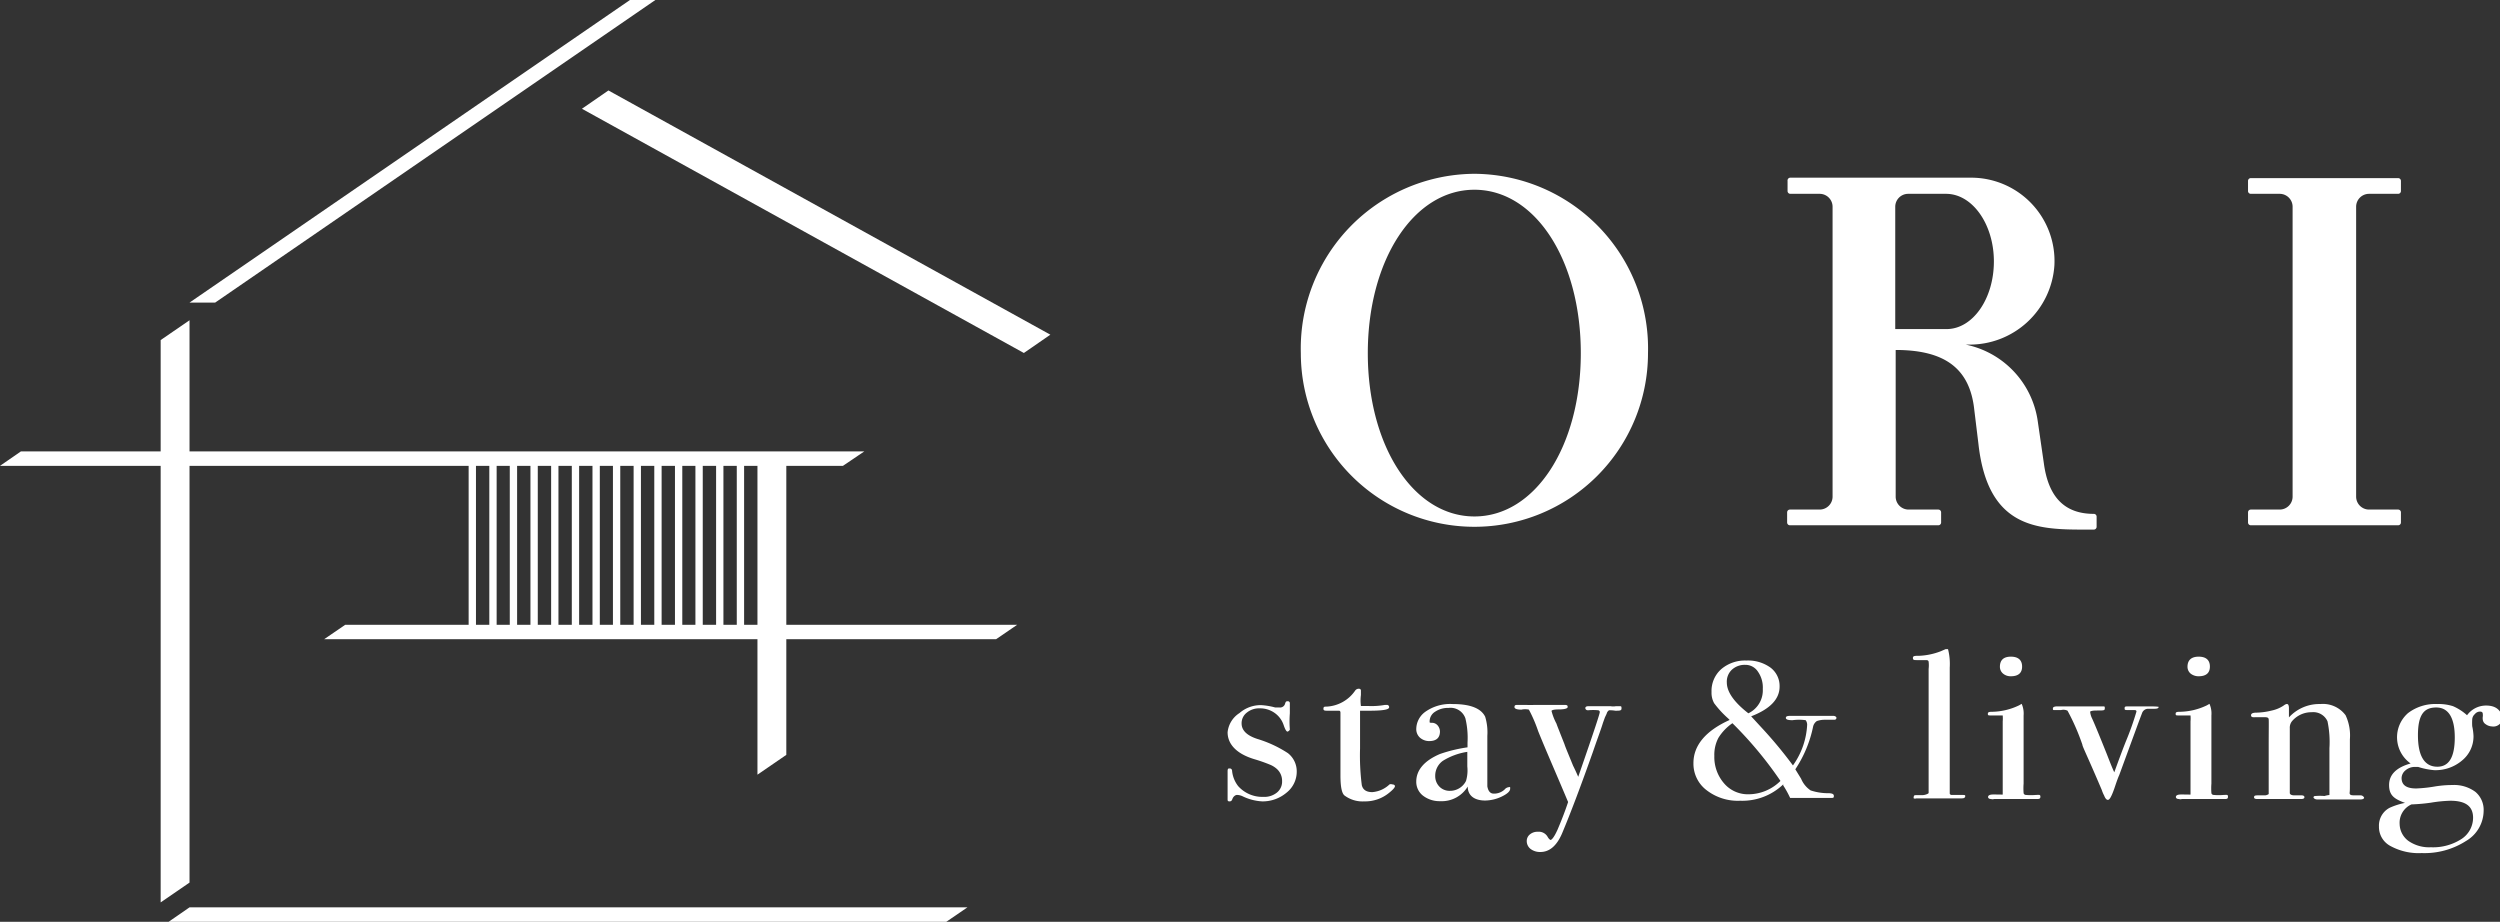 <svg xmlns="http://www.w3.org/2000/svg" viewBox="0 0 116.08 42.8"><rect x="0" y="0" width="116.08" height="42.8" fill="#333333" stroke="none"/><defs><style>.cls-1{fill:#fff;}</style></defs><title>ori-logo</title><g id="レイヤー_2" data-name="レイヤー 2"><g id="レイヤー_1-2" data-name="レイヤー 1"><path class="cls-1" d="M58.38,34.31c-.49-.16-.73-.4-.73-.72a.62.62,0,0,1,.24-.5.9.9,0,0,1,.6-.2,1.17,1.17,0,0,1,.69.21,1.12,1.12,0,0,1,.42.56c.09.27.15.31.18.31s.11-.06.11-.1v0a4.81,4.81,0,0,1,0-.75v-.46a.09.09,0,0,0-.1-.1c-.05,0-.09,0-.12.11a.24.24,0,0,1-.26.18l-.2,0a3.16,3.16,0,0,0-.66-.11,1.51,1.51,0,0,0-1,.37A1.2,1.2,0,0,0,57,34c0,.55.41,1,1.24,1.25a7.49,7.49,0,0,1,.74.26,1.1,1.1,0,0,1,.28.17.74.74,0,0,1,.27.59.65.65,0,0,1-.24.53.92.92,0,0,1-.63.2,1.5,1.5,0,0,1-1.17-.5,1.36,1.36,0,0,1-.28-.69c0-.11-.07-.13-.12-.13s-.09,0-.09.13v1.3c0,.06,0,.1.09.1s.11-.05.14-.13.12-.17.21-.17a.65.65,0,0,1,.25.06,2.36,2.36,0,0,0,.92.24,1.71,1.71,0,0,0,1.12-.4,1.24,1.24,0,0,0,.48-1,1.07,1.07,0,0,0-.41-.84A5.49,5.49,0,0,0,58.38,34.31Zm1.44-.39,0,0Zm-.11-1.33h0ZM57.2,35.76s0,0,0,0S57.18,35.74,57.2,35.76Zm-.09,0s0,0,0,0S57.1,35.72,57.11,35.72Z"/><path class="cls-1" d="M64.64,36.42a.17.17,0,0,0-.12,0,1.31,1.31,0,0,1-.8.36c-.28,0-.44-.11-.49-.33a10.85,10.85,0,0,1-.08-1.7V33h.44c.81,0,.91-.09.91-.16a.1.1,0,0,0-.11-.11h-.08a3.55,3.55,0,0,1-.8.05h-.32a1.91,1.91,0,0,1,0-.51v-.21s0-.08-.09-.08a.2.2,0,0,0-.18.09,1.71,1.71,0,0,1-1.33.74c-.09,0-.14,0-.14.1s.08.09.26.09h.42c.07,0,.1,0,.11.08V36c0,.52.06.82.18.93a1.4,1.4,0,0,0,.93.28,1.75,1.75,0,0,0,1.14-.39c.25-.2.28-.28.28-.32S64.72,36.42,64.64,36.42Zm0,0h0Zm-.24-3.65s0,0,0,0S64.43,32.81,64.44,32.82Zm-1.33-.76h0Z"/><path class="cls-1" d="M69.86,36.66a.72.72,0,0,1-.5.19c-.16,0-.26-.11-.3-.34,0,0,0-.22,0-.52V34.17a2.5,2.5,0,0,0-.1-.89c-.19-.39-.69-.59-1.51-.59a2,2,0,0,0-1.27.36,1,1,0,0,0-.42.8.53.53,0,0,0,.17.4.65.65,0,0,0,.43.16c.33,0,.5-.15.5-.45a.45.45,0,0,0-.11-.28.35.35,0,0,0-.26-.12c-.11,0-.11,0-.11-.06a.53.53,0,0,1,.25-.45,1.07,1.07,0,0,1,.63-.18.73.73,0,0,1,.78.48,3.88,3.88,0,0,1,.1,1.13v.22a6.77,6.77,0,0,0-1.28.31c-.73.31-1.1.75-1.1,1.28a.81.81,0,0,0,.32.66,1.26,1.26,0,0,0,.79.25,1.41,1.41,0,0,0,1.28-.68c0,.43.32.65.81.65a1.83,1.83,0,0,0,.76-.18c.27-.13.4-.25.4-.37s0-.07-.07-.07A.3.3,0,0,0,69.86,36.66Zm-1.73-1.75v.68a1.73,1.73,0,0,1-.06.67.83.83,0,0,1-.74.46.66.66,0,0,1-.49-.19.69.69,0,0,1-.2-.5.85.85,0,0,1,.35-.7A3,3,0,0,1,68.13,34.91Z"/><path class="cls-1" d="M75.19,32.79l-.16,0a.73.73,0,0,1-.25,0h-.31l-.62,0-.09,0q-.15,0-.15.09s0,.1.13.1a2.28,2.28,0,0,1,.47,0,.08.08,0,0,1,.07.09c0,.06-.18.64-1,3-.09-.21-.17-.38-.24-.52-.21-.52-.35-.84-.4-1l-.19-.48c-.06-.16-.13-.32-.18-.47a2.58,2.58,0,0,1-.23-.59s0-.07.33-.07.42-.06.42-.11,0-.1-.14-.1l-.56,0-.64,0h-.2a3.13,3.13,0,0,1-.39,0l-.37,0c-.11,0-.17,0-.17.1s.18.12.32.12a.81.81,0,0,1,.35,0,6.56,6.56,0,0,1,.43,1c.38.94.85,2,1.39,3.29q-.18.55-.48,1.26C72.11,39,72,39,72,39s-.06,0-.15-.16a.47.47,0,0,0-.44-.22.55.55,0,0,0-.37.12.39.39,0,0,0-.15.31.46.46,0,0,0,.18.37.73.73,0,0,0,.45.14q.63,0,1-.84c.38-.9.87-2.19,1.45-3.83.2-.59.36-1,.46-1.33l.09-.25.08-.17a.26.26,0,0,1,.11-.16A1.41,1.41,0,0,1,75,33c.2,0,.29,0,.29-.1S75.29,32.79,75.19,32.79Zm.07.07,0,0Zm-1.6,0,0,0Z"/><path class="cls-1" d="M84.36,33.48a1.11,1.11,0,0,1,.38-.06l.45,0a.09.09,0,0,0,.08-.09s0-.07-.12-.09H83.1q-.18,0-.18.09c0,.08.1.11.31.11a2.24,2.24,0,0,1,.61,0s.07.08.07.21a3.54,3.54,0,0,1-.66,1.89,20.49,20.49,0,0,0-1.48-1.78l-.46-.5q1.32-.51,1.32-1.38a1.07,1.07,0,0,0-.42-.88,1.78,1.78,0,0,0-1.12-.33,1.7,1.7,0,0,0-1.17.4,1.35,1.35,0,0,0-.45,1.06,1,1,0,0,0,.12.52,4.67,4.67,0,0,0,.62.68.91.91,0,0,1,.1.1c-1.11.5-1.68,1.18-1.68,2a1.54,1.54,0,0,0,.61,1.26,2.37,2.37,0,0,0,1.56.49,2.75,2.75,0,0,0,2-.76l0,.05a4.61,4.61,0,0,1,.32.58h0c.25,0,.48,0,.69,0h.3l.89,0c.12,0,.15,0,.15-.09s-.07-.12-.22-.13a2.58,2.58,0,0,1-.86-.13,1.21,1.21,0,0,1-.44-.54l-.27-.44a5.62,5.62,0,0,0,.83-2A.43.43,0,0,1,84.36,33.48Zm-4.57.78a2.28,2.28,0,0,1,.65-.68,18,18,0,0,1,2.23,2.68,2.11,2.11,0,0,1-1.49.62,1.45,1.45,0,0,1-1.13-.51,1.86,1.86,0,0,1-.45-1.27A1.68,1.68,0,0,1,79.79,34.26Zm.62-3.16a.88.88,0,0,1,.62-.23.69.69,0,0,1,.59.31,1.28,1.28,0,0,1,.23.81,1.18,1.18,0,0,1-.67,1.13c-.67-.52-1-1-1-1.43A.76.76,0,0,1,80.41,31.1Z"/><path class="cls-1" d="M91,36.91l-.4,0h0a.09.09,0,0,1-.07-.06s0-.15,0-.34V31a2.79,2.79,0,0,0-.08-.86v0l-.11,0-.23.1a3.11,3.11,0,0,1-1,.21c-.2,0-.29,0-.29.1s.06.1.17.1h.4c.09,0,.14,0,.16.07a1.47,1.47,0,0,1,0,.34v5c0,.61,0,.73,0,.76s-.16.1-.29.1H89c-.09,0-.14,0-.14.08a.09.09,0,0,0,0,.07.17.17,0,0,0,.12,0h.17l.88,0h.34l.59,0h.13c.14,0,.16-.06.16-.11S91.23,36.91,91,36.91Z"/><path class="cls-1" d="M93.37,31.4c.34,0,.52-.15.52-.45s-.18-.46-.52-.46-.51.16-.51.47a.41.41,0,0,0,.15.32A.54.54,0,0,0,93.37,31.4Z"/><path class="cls-1" d="M94.54,36.91a2.68,2.68,0,0,1-.48,0,.11.11,0,0,1-.1-.08,3,3,0,0,1,0-.45V33.22a1.11,1.11,0,0,0-.09-.54v0l-.12.07a3,3,0,0,1-1.25.3c-.08,0-.2,0-.2.08s0,.09.14.09h.43c.1,0,.12,0,.12,0a1.69,1.69,0,0,1,0,.28v3c0,.32,0,.38,0,.39s-.07,0-.44,0q-.24,0-.24.12s0,.09.14.09a.23.23,0,0,0,.14,0h1.14l.55,0,.27,0v0h0c.12,0,.19,0,.19-.11S94.66,36.91,94.54,36.91Z"/><path class="cls-1" d="M99.9,32.8H98.8c-.1,0-.15,0-.15.08s0,.09.16.09h.24c.1,0,.15,0,.15.07a13.33,13.33,0,0,1-.49,1.38c-.16.4-.34.89-.54,1.44-.09-.19-.2-.47-.34-.83-.34-.85-.57-1.41-.69-1.67a.88.88,0,0,1-.09-.31s0-.06.32-.06.36,0,.36-.1,0-.09-.13-.09H95.49s-.17,0-.17.09,0,.08.13.08h.25A.42.42,0,0,1,96,33a10.19,10.19,0,0,1,.69,1.58v0h0c0,.08.22.5.9,2.1a1.56,1.56,0,0,0,.11.26c.05.13.11.2.17.2s.14-.06.31-.55c.09-.27.16-.47.22-.6l.92-2.51.14-.37a.3.3,0,0,1,.29-.2H100c.1,0,.23,0,.23-.09a0,0,0,0,0,0,0S100.15,32.8,99.9,32.8Zm-2.21.07,0,0Zm-2.33,0,0,0Z"/><path class="cls-1" d="M103.26,36.91a2.68,2.68,0,0,1-.48,0,.11.11,0,0,1-.1-.08,3,3,0,0,1,0-.45V33.22a1.11,1.11,0,0,0-.09-.54v0l-.12.07a3,3,0,0,1-1.25.3c-.09,0-.2,0-.2.08s0,.09.14.09h.43c.1,0,.12,0,.12,0a1.69,1.69,0,0,1,0,.28v3c0,.32,0,.38,0,.39s-.07,0-.44,0q-.24,0-.24.12s0,.09.14.09a.23.23,0,0,0,.14,0h1.14l.55,0,.27,0v0h0c.12,0,.18,0,.18-.11S103.38,36.91,103.26,36.91Z"/><path class="cls-1" d="M102.09,31.4c.34,0,.52-.15.52-.45s-.18-.46-.52-.46-.52.16-.52.47a.41.41,0,0,0,.15.32A.59.59,0,0,0,102.09,31.4Z"/><path class="cls-1" d="M109.61,36.93h-.19c-.21,0-.28,0-.31-.06s0,0,0-.32V34.33a2.21,2.21,0,0,0-.2-1.12,1.31,1.31,0,0,0-1.17-.52,1.91,1.91,0,0,0-1.46.62v-.42c0-.22-.08-.26-.26-.12a1.61,1.61,0,0,1-.53.22,3.27,3.27,0,0,1-.72.1c-.06,0-.25,0-.25.12s.14.09.24.09h.32c.16,0,.25,0,.26.1s0,.49,0,1.22v2.11l0,.14s-.08.06-.18.06h-.28c-.15,0-.22,0-.22.09s.14.08.19.08h2q.15,0,.15-.09s0-.08-.13-.08h-.34c-.14,0-.21-.05-.21-.11v-3a.48.48,0,0,1,.1-.33,1.18,1.18,0,0,1,.92-.42.72.72,0,0,1,.73.42,4.68,4.68,0,0,1,.09,1.25v1.87c0,.23,0,.29,0,.3s-.06,0-.23.05a2.72,2.72,0,0,0-.43,0c-.07,0-.08.05-.08.07s.06.09.17.09h2q.18,0,.18-.09S109.72,36.93,109.61,36.93Zm.09.06h0Zm-2.77,0,0,0Z"/><path class="cls-1" d="M115.43,32.76a1.09,1.09,0,0,0-.88.45,2.42,2.42,0,0,0-.65-.42,2.2,2.2,0,0,0-.74-.1,2.08,2.08,0,0,0-1.35.42,1.49,1.49,0,0,0,.12,2.34c-.65.18-1,.51-1,1s.25.65.74.83a3.21,3.21,0,0,0-.72.23.93.93,0,0,0-.49.86,1,1,0,0,0,.53.91,2.73,2.73,0,0,0,1.45.33,3.57,3.57,0,0,0,2.06-.56,1.64,1.64,0,0,0,.82-1.4,1.09,1.09,0,0,0-.38-.88,1.66,1.66,0,0,0-1.07-.32,5.07,5.07,0,0,0-.83.07,6.42,6.42,0,0,1-.85.09c-.46,0-.68-.16-.68-.49a.48.48,0,0,1,.18-.35.66.66,0,0,1,.41-.16l.18,0a3.32,3.32,0,0,0,.74.15,1.9,1.9,0,0,0,1.3-.45,1.44,1.44,0,0,0,.53-1.13,2.61,2.61,0,0,0-.06-.46,2.7,2.7,0,0,1,0-.32.35.35,0,0,1,.12-.24.31.31,0,0,1,.24-.12c.12,0,.13.07.13.11a.45.45,0,0,1,0,.13.46.46,0,0,0,0,.13.29.29,0,0,0,.14.22.53.53,0,0,0,.29.1.42.42,0,0,0,.48-.47C116.08,32.94,115.86,32.76,115.43,32.76Zm-2.56,6.58a1.68,1.68,0,0,1-1.05-.3,1,1,0,0,1-.4-.78.93.93,0,0,1,.55-.91,8.24,8.24,0,0,0,.9-.08,6.52,6.52,0,0,1,.9-.09c.72,0,1.06.26,1.06.79a1.18,1.18,0,0,1-.56,1A2.43,2.43,0,0,1,112.87,39.34Zm.3-3.74c-.59,0-.9-.49-.9-1.46s.29-1.29.85-1.29.86.47.86,1.39S113.71,35.6,113.17,35.6Z"/><polygon class="cls-1" points="8.8 40.98 7.46 41.9 7.46 15.79 8.8 14.87 8.8 40.98"/><polygon class="cls-1" points="36.51 35.05 35.17 35.97 35.17 21.6 36.51 21.51 36.51 35.05"/><polygon class="cls-1" points="47.54 16.39 48.77 15.54 28.25 4.2 27.02 5.05 47.54 16.39"/><polygon class="cls-1" points="44.92 42.13 8.8 42.13 7.83 42.8 43.94 42.8 44.92 42.13"/><polygon class="cls-1" points="40.13 20.96 0.97 20.96 0 21.63 39.14 21.63 40.13 20.96"/><polygon class="cls-1" points="47.23 29.01 16.03 29.01 15.05 29.68 46.25 29.68 47.23 29.01"/><polygon class="cls-1" points="8.8 14.05 29.25 0 30.43 0 9.99 14.05 8.8 14.05"/><rect class="cls-1" x="22.72" y="21.34" width="0.34" height="8.01"/><rect class="cls-1" x="25.59" y="21.34" width="0.34" height="8.01"/><rect class="cls-1" x="28.46" y="21.34" width="0.34" height="8.01"/><rect class="cls-1" x="30.38" y="21.34" width="0.34" height="8.01"/><rect class="cls-1" x="31.34" y="21.34" width="0.34" height="8.01"/><rect class="cls-1" x="33.25" y="21.34" width="0.34" height="8.01"/><rect class="cls-1" x="21.76" y="21.34" width="0.34" height="8.01"/><rect class="cls-1" x="23.67" y="21.34" width="0.34" height="8.01"/><rect class="cls-1" x="24.63" y="21.34" width="0.34" height="8.01"/><rect class="cls-1" x="26.55" y="21.34" width="0.34" height="8.01"/><rect class="cls-1" x="27.51" y="21.34" width="0.34" height="8.01"/><rect class="cls-1" x="29.42" y="21.34" width="0.34" height="8.01"/><rect class="cls-1" x="32.29" y="21.34" width="0.34" height="8.01"/><rect class="cls-1" x="34.21" y="21.34" width="0.34" height="8.01"/><path class="cls-1" d="M110,9h1.35a.13.13,0,0,0,.13-.13V8.4a.13.13,0,0,0-.13-.13h-6.84a.13.13,0,0,0-.13.13v.47a.13.13,0,0,0,.13.13h1.34a.6.6,0,0,1,.6.6V23.06a.6.6,0,0,1-.6.6h-1.34a.13.13,0,0,0-.13.13v.47a.13.13,0,0,0,.13.13h6.84a.13.13,0,0,0,.13-.13v-.47a.13.13,0,0,0-.13-.13H110a.6.6,0,0,1-.6-.6V9.6A.6.6,0,0,1,110,9Z"/><path class="cls-1" d="M97.22,23.86c-1.35,0-2.11-.77-2.32-2.35h0l-.28-1.93h0A4.24,4.24,0,0,0,91.27,16h.12a3.94,3.94,0,0,0,4-3.68,3.87,3.87,0,0,0-3.86-4.07h-8.4A.13.13,0,0,0,83,8.4v.47a.13.13,0,0,0,.13.13h1.36a.6.6,0,0,1,.6.6V23.06a.6.6,0,0,1-.6.6H83.11a.13.13,0,0,0-.13.13v.47a.13.13,0,0,0,.13.13H90a.13.13,0,0,0,.13-.13v-.47a.13.13,0,0,0-.13-.13H88.62a.6.6,0,0,1-.6-.6V16.25c2.32,0,3.45.89,3.65,2.78h0l.19,1.56h0c.42,3.85,2.62,4,4.83,4h.53a.13.13,0,0,0,.13-.13V24A.13.13,0,0,0,97.22,23.86Zm-6.84-8.58H88V9.6a.6.6,0,0,1,.6-.6h1.76c1.22,0,2.22,1.41,2.22,3.14S91.6,15.28,90.38,15.28Z"/><path class="cls-1" d="M68.46,8.07A8.11,8.11,0,0,0,60.4,16.4a8.06,8.06,0,1,0,16.12,0A8.11,8.11,0,0,0,68.46,8.07ZM73.4,16.4c0,4.32-2.12,7.58-4.94,7.58s-4.95-3.26-4.95-7.58,2.13-7.59,4.95-7.59S73.4,12.07,73.4,16.4Z"/></g></g></svg>